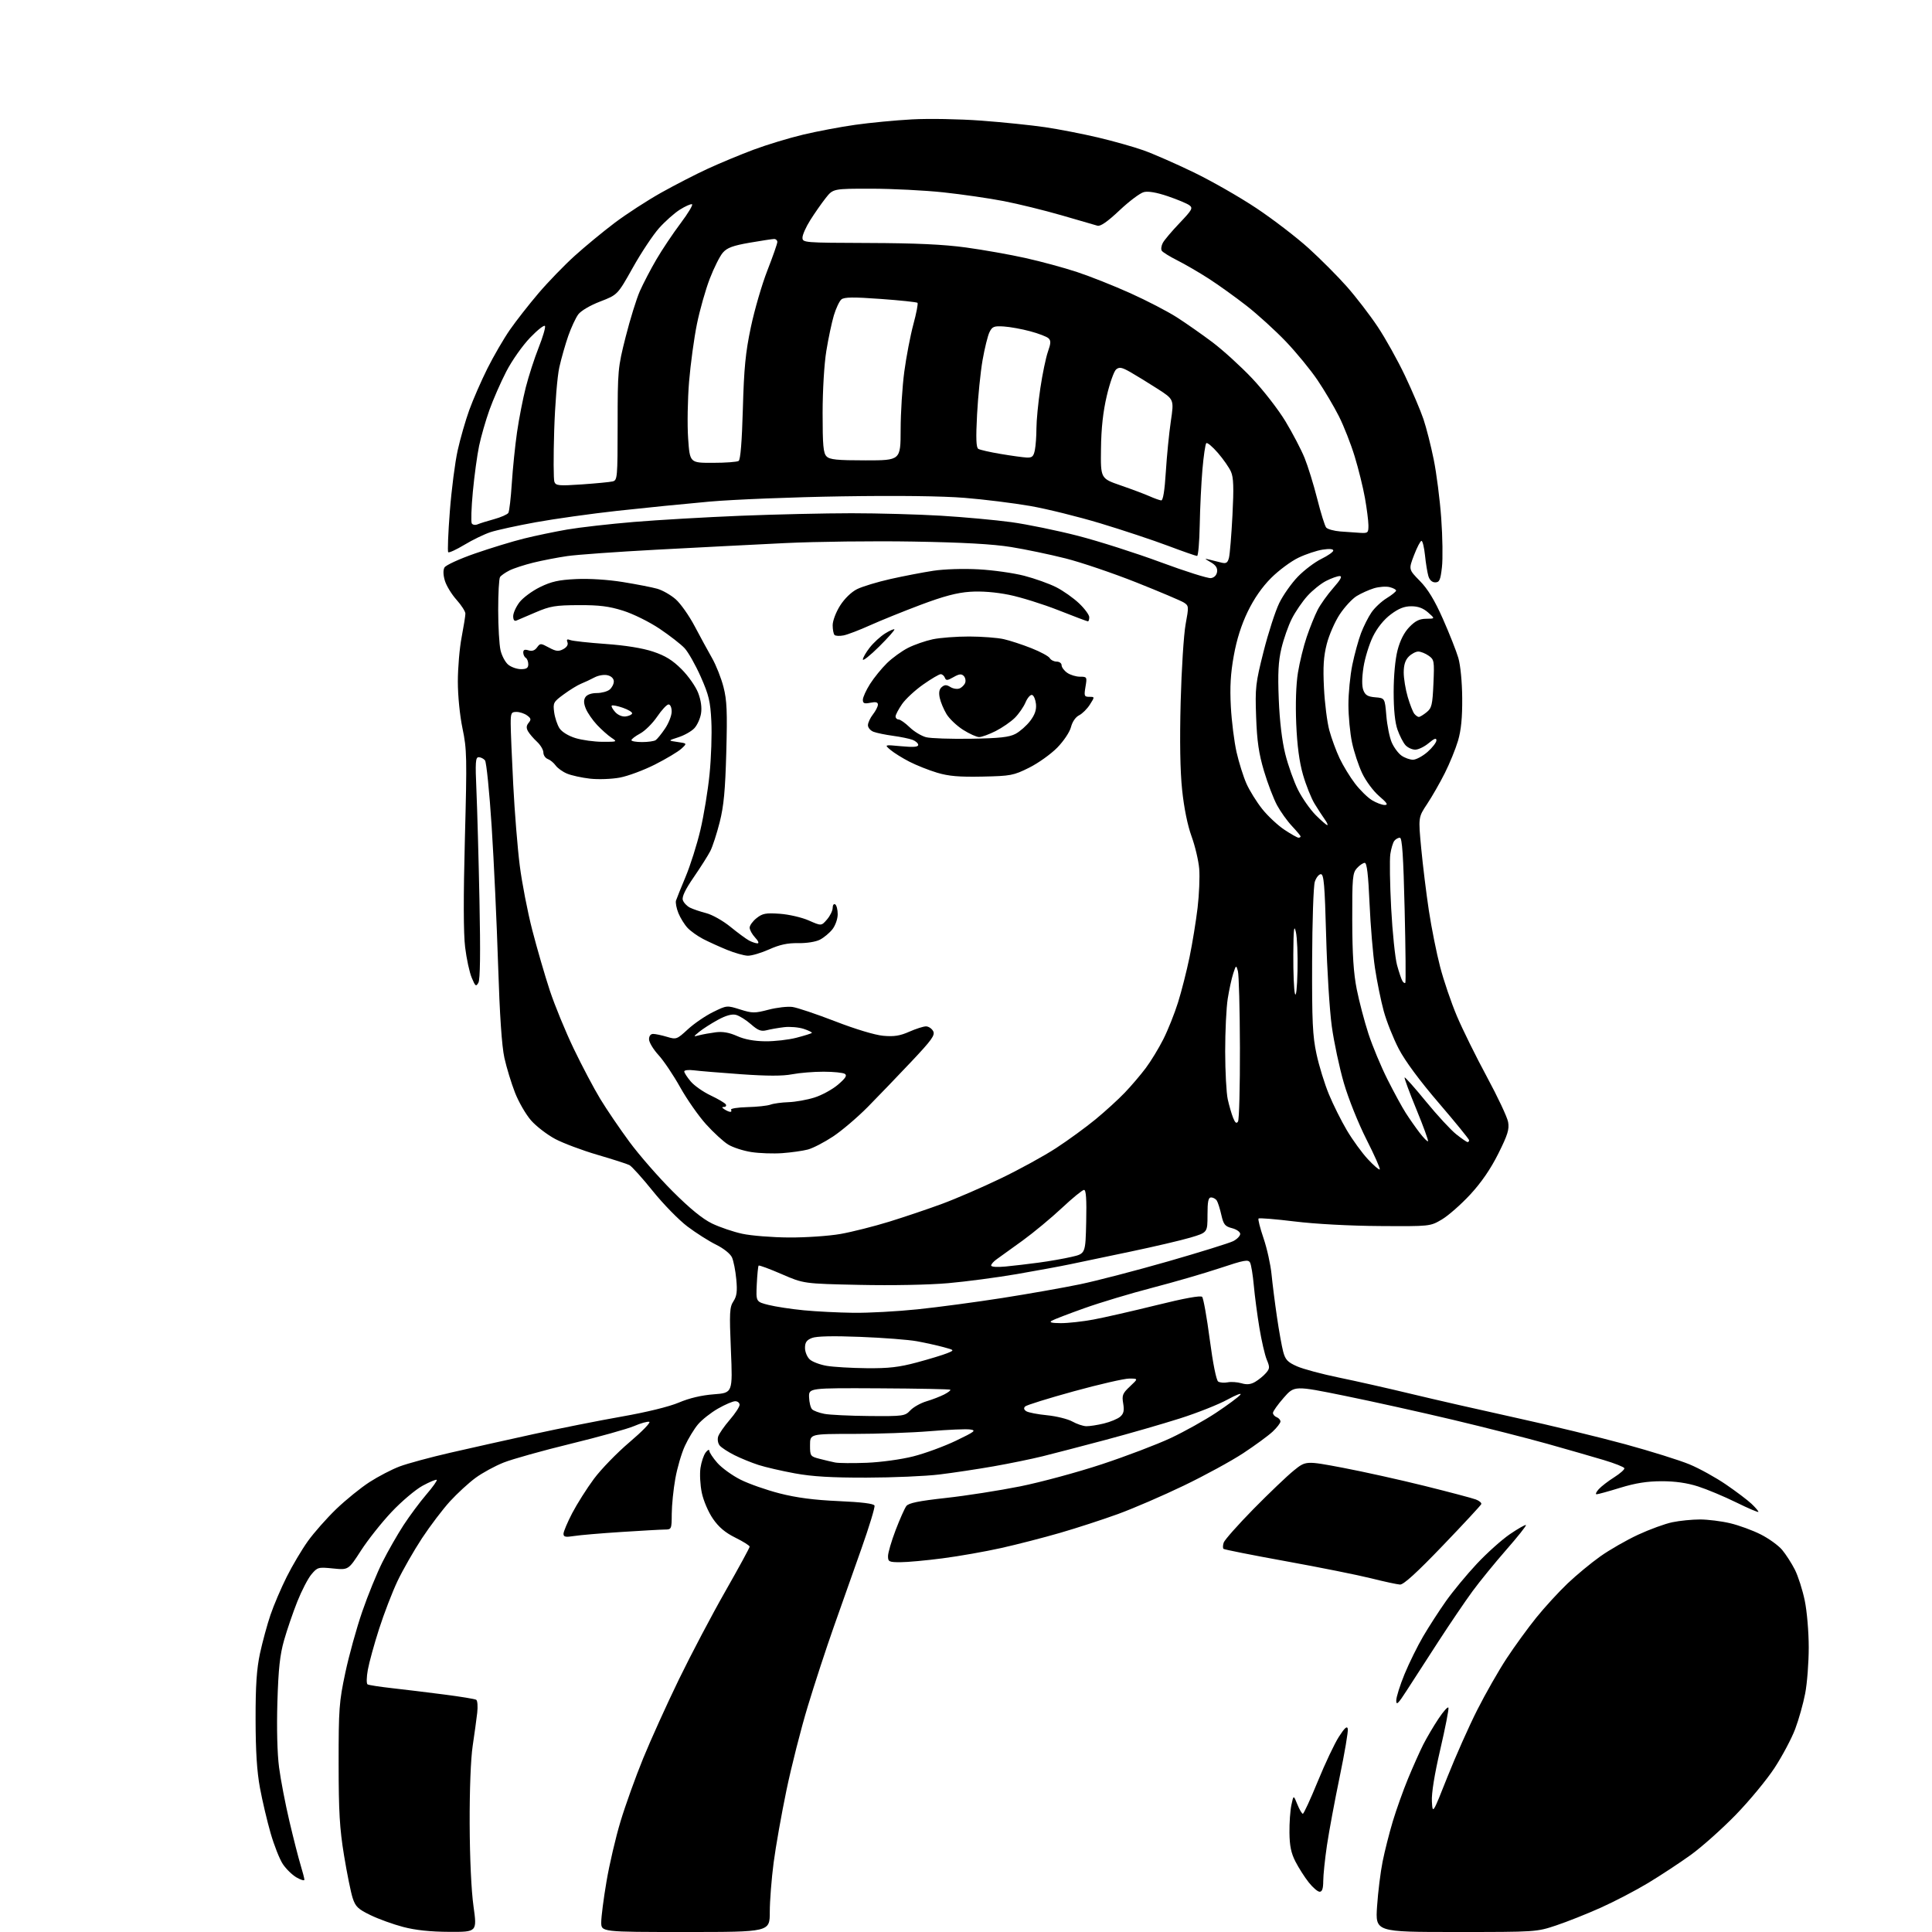 <?xml version="1.0" encoding="UTF-8" standalone="no"?>
<svg 
  version="1.1" 
  xmlns="http://www.w3.org/2000/svg" 
  xmlns:xlink="http://www.w3.org/1999/xlink" 
  xmlns:svg="http://www.w3.org/2000/svg"
  xmlns:rdf="http://www.w3.org/1999/02/22-rdf-syntax-ns#"
  xmlns:cc="http://creativecommons.org/ns#"
  xmlns:dc="http://purl.org/dc/elements/1.1/"
  viewBox="0 0 768 768"
  width="768"
  height="768"
>
<style>svg {background-color: white; }</style>"
<path stroke="none" fill="black" fill-rule="evenodd" d="M178.57,767.94C171.08,767.91 165.17,767.28 160.29,766.00C156.32,764.96 150.47,762.85 147.29,761.30C142.32,758.90 141.31,757.93 140.19,754.50C139.47,752.30 137.92,744.65 136.75,737.50C135.01,726.87 134.62,720.21 134.61,701.00C134.60,679.33 134.80,676.53 137.26,664.98C138.72,658.09 141.75,647.14 144.00,640.63C146.24,634.13 149.85,625.28 152.02,620.97C154.18,616.65 157.96,610.06 160.39,606.31C162.83,602.57 166.91,597.08 169.45,594.12C172.00,591.16 173.87,588.53 173.61,588.27C173.35,588.01 170.81,589.07 167.97,590.61C165.14,592.16 159.58,596.86 155.63,601.06C151.67,605.26 146.20,612.17 143.47,616.41C138.50,624.11 138.50,624.11 132.39,623.49C126.52,622.90 126.19,622.99 123.80,625.83C122.43,627.45 119.91,632.32 118.19,636.64C116.47,640.96 114.10,647.88 112.93,652.00C111.27,657.83 110.67,663.31 110.27,676.55C109.96,686.95 110.21,697.08 110.93,702.55C111.57,707.47 113.43,717.12 115.05,724.00C116.67,730.88 118.67,738.71 119.50,741.41C120.32,744.11 121.00,746.72 121.00,747.22C121.00,747.71 119.59,747.30 117.87,746.31C116.15,745.31 113.70,742.92 112.43,741.00C111.15,739.08 108.97,733.56 107.58,728.74C106.19,723.92 104.28,715.82 103.34,710.74C102.13,704.23 101.62,696.18 101.60,683.50C101.58,669.92 102.02,663.46 103.36,657.20C104.35,652.64 106.22,645.77 107.52,641.94C108.82,638.11 111.72,631.31 113.96,626.84C116.19,622.38 119.99,615.97 122.40,612.61C124.81,609.25 129.88,603.52 133.66,599.87C137.45,596.23 143.40,591.41 146.88,589.16C150.36,586.91 155.75,584.11 158.85,582.94C161.96,581.77 171.03,579.31 179.00,577.48C186.97,575.65 201.86,572.32 212.09,570.08C222.31,567.84 238.06,564.71 247.09,563.12C257.07,561.37 265.99,559.18 269.86,557.54C274.00,555.78 278.86,554.63 283.75,554.26C291.26,553.69 291.26,553.69 290.55,536.80C289.91,521.77 290.02,519.61 291.55,517.29C292.89,515.24 293.14,513.35 292.68,508.50C292.37,505.10 291.59,501.20 290.97,499.83C290.31,498.39 287.65,496.26 284.67,494.79C281.82,493.39 276.70,490.14 273.29,487.57C269.87,484.99 263.66,478.64 259.49,473.45C255.31,468.26 251.13,463.62 250.20,463.14C249.26,462.66 243.55,460.83 237.50,459.06C231.45,457.29 223.88,454.45 220.68,452.75C217.48,451.04 213.17,447.73 211.11,445.39C209.06,443.05 206.17,438.07 204.71,434.32C203.25,430.57 201.35,424.35 200.50,420.50C199.47,415.81 198.64,403.61 198.00,383.50C197.48,367.00 196.33,342.25 195.44,328.50C194.55,314.75 193.36,302.94 192.79,302.25C192.22,301.56 191.09,301.00 190.28,301.00C189.02,301.00 188.89,302.96 189.39,314.25C189.71,321.54 190.26,341.29 190.60,358.14C191.02,378.84 190.88,389.38 190.17,390.64C189.23,392.30 188.95,392.10 187.52,388.67C186.63,386.57 185.45,381.12 184.90,376.56C184.22,371.08 184.19,356.50 184.80,333.39C185.66,301.09 185.59,297.84 183.86,289.60C182.78,284.43 182.00,276.60 182.00,270.94C182.00,265.57 182.67,257.65 183.50,253.34C184.32,249.03 185.00,244.79 185.00,243.93C185.00,243.07 183.42,240.59 181.48,238.43C179.54,236.27 177.46,232.87 176.86,230.88C176.16,228.57 176.10,226.65 176.69,225.58C177.21,224.66 182.66,222.16 188.83,220.02C194.99,217.88 203.73,215.21 208.26,214.09C212.79,212.96 220.55,211.35 225.50,210.49C230.45,209.64 242.38,208.28 252.00,207.48C261.62,206.68 280.75,205.58 294.50,205.02C308.25,204.47 328.05,204.02 338.50,204.02C348.95,204.02 364.93,204.46 374.00,205.00C383.07,205.55 395.67,206.70 402.00,207.56C408.32,208.43 420.24,210.88 428.50,213.00C436.75,215.13 451.54,219.85 461.36,223.49C471.18,227.13 480.18,229.97 481.36,229.81C482.67,229.62 483.62,228.66 483.81,227.31C484.03,225.78 483.28,224.64 481.31,223.51C478.64,221.96 478.62,221.92 481.00,222.52C482.38,222.87 484.49,223.40 485.70,223.69C487.44,224.10 488.04,223.68 488.54,221.69C488.89,220.31 489.51,212.72 489.92,204.84C490.49,193.75 490.36,189.82 489.33,187.50C488.60,185.85 486.25,182.47 484.10,180.00C481.96,177.53 479.90,175.80 479.52,176.17C479.14,176.53 478.45,181.26 477.98,186.67C477.52,192.07 477.03,202.01 476.91,208.75C476.78,215.49 476.31,221.00 475.85,221.00C475.40,221.00 470.18,219.18 464.26,216.95C458.34,214.72 446.30,210.72 437.50,208.06C428.70,205.40 416.10,202.28 409.50,201.13C402.90,199.99 391.21,198.53 383.53,197.91C374.63,197.18 356.85,196.96 334.53,197.31C315.26,197.61 291.62,198.55 282.00,199.40C272.38,200.26 255.95,201.90 245.50,203.05C235.05,204.20 220.43,206.25 213.00,207.60C205.57,208.95 197.47,210.72 195.00,211.53C192.53,212.34 187.86,214.60 184.63,216.55C181.40,218.49 178.50,219.83 178.18,219.51C177.86,219.20 178.15,211.86 178.82,203.22C179.49,194.57 180.89,183.68 181.94,179.00C182.98,174.32 185.05,167.12 186.54,163.00C188.03,158.88 191.27,151.45 193.74,146.50C196.22,141.55 200.25,134.61 202.71,131.07C205.17,127.53 210.28,121.01 214.06,116.57C217.84,112.13 224.31,105.45 228.43,101.72C232.55,97.99 239.71,92.09 244.33,88.60C248.95,85.11 257.25,79.73 262.76,76.63C268.28,73.54 276.69,69.21 281.44,67.03C286.20,64.84 294.36,61.45 299.57,59.50C304.78,57.55 313.65,54.86 319.27,53.52C324.90,52.18 334.23,50.42 340.00,49.61C345.77,48.79 355.90,47.82 362.50,47.46C369.18,47.09 381.37,47.31 390.00,47.95C398.52,48.58 410.00,49.76 415.50,50.57C421.00,51.39 430.45,53.23 436.50,54.66C442.55,56.09 450.65,58.37 454.50,59.74C458.35,61.10 467.35,65.04 474.50,68.50C481.65,71.96 492.90,78.39 499.50,82.80C506.10,87.20 515.40,94.34 520.18,98.66C524.95,102.99 531.83,109.89 535.46,114.01C539.09,118.13 544.58,125.27 547.65,129.88C550.73,134.49 555.62,143.27 558.52,149.38C561.42,155.50 564.72,163.26 565.85,166.63C566.99,170.00 568.82,177.20 569.92,182.63C571.03,188.07 572.38,198.58 572.91,206.01C573.45,213.43 573.58,222.20 573.19,225.50C572.61,230.57 572.20,231.50 570.52,231.50C569.28,231.50 568.27,230.57 567.80,229.00C567.39,227.62 566.78,223.91 566.46,220.75C566.13,217.59 565.50,215.00 565.07,215.00C564.63,215.00 563.30,217.56 562.10,220.68C559.93,226.36 559.93,226.36 564.42,230.93C567.60,234.17 570.27,238.56 573.57,246.00C576.13,251.78 578.89,258.75 579.70,261.50C580.56,264.45 581.20,271.01 581.25,277.50C581.31,285.27 580.82,290.24 579.59,294.44C578.62,297.71 576.26,303.51 574.33,307.33C572.41,311.16 569.25,316.67 567.31,319.59C563.79,324.89 563.79,324.89 564.95,337.19C565.59,343.96 566.96,355.12 568.00,362.00C569.05,368.88 571.06,378.94 572.48,384.36C573.89,389.79 576.88,398.56 579.12,403.86C581.36,409.16 586.72,420.02 591.03,428.00C595.34,435.98 599.16,444.08 599.50,446.01C600.02,448.92 599.34,451.11 595.58,458.63C592.51,464.76 588.85,470.08 584.39,474.90C580.74,478.83 575.68,483.28 573.13,484.78C568.50,487.50 568.50,487.50 548.50,487.37C536.64,487.30 522.87,486.56 514.65,485.55C507.04,484.62 500.57,484.09 500.29,484.38C500.01,484.66 500.90,488.18 502.27,492.20C503.64,496.21 505.07,502.65 505.45,506.50C505.83,510.35 506.80,518.00 507.61,523.50C508.41,529.00 509.53,535.22 510.09,537.33C510.95,540.53 511.86,541.49 515.57,543.13C518.02,544.22 525.53,546.23 532.26,547.61C538.99,548.99 551.92,551.91 561.00,554.10C570.08,556.29 588.75,560.55 602.50,563.57C616.25,566.58 635.81,571.32 645.97,574.09C656.12,576.86 667.66,580.47 671.61,582.11C675.56,583.75 682.10,587.37 686.14,590.14C690.19,592.91 694.74,596.35 696.25,597.78C697.76,599.21 699.00,600.65 699.00,600.98C699.00,601.31 695.06,599.64 690.25,597.27C685.44,594.90 678.58,592.03 675.00,590.88C670.63,589.48 665.88,588.80 660.50,588.81C654.75,588.82 650.13,589.55 644.07,591.41C639.44,592.84 635.21,594.00 634.67,594.00C634.13,594.00 634.51,593.09 635.51,591.99C636.52,590.88 639.28,588.74 641.67,587.24C644.05,585.73 645.87,584.11 645.71,583.63C645.55,583.15 641.84,581.68 637.46,580.37C633.08,579.06 623.04,576.17 615.14,573.95C607.24,571.73 590.36,567.44 577.64,564.41C564.91,561.39 545.51,557.08 534.52,554.85C514.54,550.79 514.54,550.79 510.29,555.64C507.95,558.31 506.03,561.01 506.02,561.64C506.01,562.27 506.68,563.05 507.50,563.36C508.32,563.68 509.00,564.45 509.00,565.07C509.00,565.69 507.59,567.51 505.87,569.12C504.15,570.73 498.90,574.57 494.20,577.67C489.50,580.76 478.88,586.56 470.58,590.55C462.29,594.55 450.53,599.62 444.45,601.84C438.37,604.05 428.02,607.42 421.45,609.32C414.88,611.23 404.32,613.95 398.00,615.36C391.68,616.77 381.19,618.62 374.70,619.46C368.21,620.31 360.67,621.00 357.95,621.00C353.38,621.00 353.00,620.81 353.00,618.59C353.00,617.26 354.36,612.60 356.03,608.23C357.70,603.87 359.61,599.57 360.28,598.68C361.19,597.47 365.16,596.66 376.00,595.46C383.98,594.59 397.25,592.51 405.50,590.86C413.75,589.20 428.38,585.24 438.00,582.06C447.62,578.88 459.94,574.19 465.37,571.65C470.80,569.10 478.94,564.56 483.47,561.55C487.99,558.54 492.30,555.35 493.04,554.45C493.78,553.56 491.49,554.41 487.95,556.35C484.40,558.30 475.88,561.68 469.00,563.86C462.12,566.05 448.85,569.88 439.50,572.37C430.15,574.86 418.90,577.79 414.50,578.88C410.10,579.97 401.32,581.77 395.00,582.88C388.68,583.99 379.00,585.45 373.50,586.12C368.00,586.80 354.95,587.36 344.50,587.38C330.63,587.41 322.93,586.96 316.00,585.69C310.77,584.73 304.25,583.23 301.50,582.34C298.75,581.45 294.45,579.70 291.94,578.44C289.43,577.18 286.80,575.47 286.10,574.63C285.39,573.77 285.12,572.19 285.49,571.02C285.86,569.88 287.92,566.91 290.08,564.41C292.23,561.92 294.00,559.23 294.00,558.44C294.00,557.65 293.21,557.00 292.25,557.01C291.29,557.01 288.20,558.34 285.39,559.95C282.58,561.56 279.02,564.37 277.48,566.19C275.94,568.01 273.59,571.88 272.25,574.79C270.91,577.69 269.20,583.54 268.45,587.79C267.69,592.03 267.05,598.31 267.03,601.75C267.00,607.89 266.95,608.00 264.25,608.02C262.74,608.03 254.92,608.47 246.88,608.99C238.83,609.51 230.39,610.23 228.13,610.60C224.78,611.13 224.00,610.96 224.00,609.70C224.00,608.85 225.56,605.15 227.47,601.48C229.39,597.81 233.26,591.69 236.09,587.87C238.92,584.06 245.30,577.48 250.27,573.27C255.24,569.05 258.77,565.42 258.10,565.20C257.44,564.98 254.72,565.73 252.07,566.88C249.41,568.02 238.07,571.19 226.87,573.92C215.67,576.65 203.67,580.01 200.22,581.38C196.76,582.75 191.73,585.49 189.04,587.47C186.34,589.45 181.78,593.64 178.90,596.78C176.02,599.93 171.00,606.55 167.74,611.49C164.49,616.44 160.12,624.09 158.02,628.49C155.93,632.90 152.64,641.45 150.70,647.50C148.75,653.55 146.74,660.87 146.22,663.77C145.69,666.67 145.64,669.28 146.10,669.56C146.57,669.85 150.89,670.52 155.72,671.06C160.55,671.60 169.87,672.73 176.44,673.58C183.01,674.42 188.79,675.37 189.30,675.69C189.81,676.00 189.99,678.34 189.70,680.88C189.41,683.42 188.60,689.33 187.90,694.00C187.13,699.12 186.65,711.44 186.70,725.00C186.75,738.66 187.35,751.53 188.22,757.75C189.65,768.00 189.65,768.00 178.57,767.94zM272.50,768.00C239.00,768.00 239.00,768.00 239.00,764.13C239.00,761.99 239.94,754.68 241.10,747.88C242.25,741.07 244.76,730.33 246.68,724.00C248.59,717.67 252.63,706.42 255.66,699.00C258.69,691.58 265.11,677.40 269.92,667.50C274.74,657.60 283.02,641.87 288.34,632.55C293.65,623.23 298.00,615.25 298.00,614.82C298.00,614.40 295.45,612.79 292.33,611.25C288.29,609.25 285.73,607.10 283.40,603.72C281.56,601.05 279.63,596.53 278.97,593.37C278.33,590.29 278.10,585.85 278.45,583.52C278.80,581.18 279.72,578.42 280.51,577.39C281.29,576.35 281.95,576.05 281.97,576.72C281.99,577.38 283.42,579.55 285.16,581.53C286.90,583.51 291.03,586.50 294.34,588.17C297.64,589.84 304.65,592.30 309.92,593.65C316.66,595.37 323.60,596.28 333.34,596.71C342.48,597.11 347.34,597.71 347.63,598.49C347.88,599.13 345.54,606.82 342.44,615.58C339.33,624.33 334.36,638.42 331.38,646.87C328.40,655.32 323.76,669.49 321.08,678.37C318.39,687.24 314.59,702.21 312.63,711.63C310.67,721.05 308.37,734.01 307.53,740.43C306.69,746.85 306.00,755.68 306.00,760.05C306.00,768.00 306.00,768.00 272.50,768.00zM578.74,768.00C546.71,768.00 546.71,768.00 547.41,757.75C547.79,752.11 548.78,744.12 549.61,740.00C550.43,735.88 552.26,728.67 553.66,724.00C555.07,719.33 557.80,711.67 559.73,707.00C561.66,702.33 564.36,696.29 565.72,693.58C567.09,690.87 569.83,686.21 571.82,683.22C573.80,680.23 575.59,678.26 575.78,678.85C575.98,679.43 574.51,686.92 572.52,695.49C570.21,705.44 569.01,712.90 569.20,716.12C569.50,721.17 569.50,721.17 575.38,706.34C578.62,698.18 583.95,686.19 587.24,679.70C590.52,673.21 595.79,663.98 598.94,659.20C602.09,654.41 607.39,647.12 610.72,643.00C614.05,638.88 619.64,632.78 623.14,629.45C626.64,626.12 632.50,621.27 636.16,618.68C639.82,616.08 646.57,612.21 651.16,610.08C655.75,607.95 661.88,605.71 664.80,605.11C667.71,604.50 672.66,604.01 675.80,604.01C678.93,604.02 684.32,604.69 687.76,605.51C691.20,606.32 696.66,608.31 699.88,609.94C703.10,611.56 706.94,614.33 708.42,616.09C709.90,617.85 712.17,621.39 713.48,623.95C714.78,626.52 716.55,632.06 717.42,636.27C718.30,640.52 719.00,648.78 719.00,654.87C719.00,660.89 718.37,669.13 717.59,673.16C716.82,677.20 715.03,683.57 713.61,687.32C712.20,691.06 708.53,697.98 705.46,702.69C702.40,707.39 695.42,715.84 689.95,721.46C684.48,727.07 676.44,734.24 672.08,737.38C667.72,740.52 660.10,745.53 655.16,748.51C650.22,751.49 641.75,755.91 636.34,758.33C630.93,760.76 622.96,763.93 618.64,765.37C610.80,767.99 610.66,768.00 578.74,768.00zM524.58,752.00C523.81,752.00 521.84,750.31 520.22,748.25C518.59,746.19 516.23,742.48 514.96,740.00C513.23,736.64 512.63,733.73 512.58,728.50C512.53,724.65 512.88,719.70 513.35,717.50C514.20,713.50 514.20,713.50 515.71,717.25C516.54,719.31 517.52,721.00 517.90,721.00C518.27,721.00 520.94,715.20 523.84,708.12C526.73,701.04 530.51,693.05 532.24,690.37C534.54,686.81 535.49,685.97 535.77,687.25C535.98,688.21 534.53,696.76 532.56,706.25C530.59,715.74 528.31,728.00 527.49,733.50C526.68,739.00 526.01,745.41 526.01,747.75C526.00,750.75 525.58,752.00 524.58,752.00zM559.19,672.00C555.82,677.26 555.02,678.02 555.03,676.00C555.03,674.62 556.52,669.89 558.34,665.47C560.16,661.06 563.49,654.31 565.74,650.47C567.99,646.64 572.05,640.35 574.77,636.50C577.49,632.65 583.00,625.98 587.03,621.67C591.06,617.36 597.01,612.03 600.25,609.83C603.50,607.62 606.34,606.01 606.58,606.24C606.81,606.48 603.29,610.91 598.75,616.09C594.21,621.28 588.19,628.67 585.37,632.51C582.55,636.35 576.44,645.35 571.80,652.50C567.16,659.65 561.49,668.42 559.19,672.00zM556.53,629.89C555.42,629.83 550.23,628.71 545.00,627.40C539.77,626.09 524.56,623.04 511.19,620.62C497.83,618.20 486.65,615.98 486.35,615.69C486.06,615.39 486.09,614.28 486.43,613.22C486.77,612.16 492.10,606.15 498.27,599.86C504.45,593.58 511.66,586.69 514.30,584.56C519.10,580.68 519.10,580.68 533.80,583.46C541.89,585.00 556.52,588.24 566.33,590.68C576.14,593.12 585.29,595.54 586.66,596.06C588.04,596.58 589.01,597.41 588.83,597.91C588.65,598.40 581.77,605.82 573.53,614.40C563.29,625.08 557.93,629.97 556.53,629.89zM344.50,581.48C350.11,581.26 358.23,580.15 363.00,578.94C367.68,577.76 375.32,574.95 380.00,572.71C387.63,569.04 388.20,568.58 385.56,568.23C383.95,568.01 376.80,568.32 369.67,568.92C362.54,569.51 348.90,570.00 339.36,570.00C322.00,570.00 322.00,570.00 322.00,574.46C322.00,578.78 322.12,578.95 325.75,579.89C327.81,580.43 330.62,581.09 332.00,581.37C333.38,581.64 339.00,581.69 344.50,581.48zM431.81,566.94C433.08,566.97 436.23,566.49 438.81,565.86C441.39,565.23 444.31,564.02 445.30,563.16C446.69,561.95 446.96,560.75 446.49,557.91C445.93,554.65 446.24,553.88 449.18,551.12C452.50,548.01 452.50,548.01 448.90,548.00C446.92,548.00 437.02,550.27 426.90,553.05C416.78,555.83 408.05,558.55 407.51,559.09C406.85,559.75 407.02,560.40 408.01,561.01C408.83,561.51 412.54,562.23 416.26,562.59C419.97,562.96 424.47,564.08 426.26,565.07C428.04,566.07 430.54,566.91 431.81,566.94zM345.58,562.89C359.13,563.00 359.73,562.91 361.86,560.65C363.08,559.35 365.97,557.73 368.29,557.04C370.60,556.35 373.78,555.12 375.34,554.32C376.91,553.51 378.00,552.67 377.77,552.44C377.54,552.21 364.79,551.96 349.43,551.88C321.50,551.74 321.50,551.74 321.62,555.44C321.69,557.48 322.23,559.63 322.82,560.22C323.41,560.81 325.61,561.63 327.70,562.03C329.79,562.44 337.83,562.82 345.58,562.89zM499.00,549.28C500.38,548.46 502.28,546.91 503.23,545.81C504.77,544.05 504.81,543.47 503.56,540.50C502.80,538.67 501.48,532.97 500.63,527.83C499.78,522.70 498.78,515.12 498.41,511.00C498.04,506.88 497.38,502.80 496.93,501.93C496.23,500.57 494.69,500.85 484.81,504.14C478.59,506.21 466.52,509.71 458.00,511.92C449.48,514.14 437.37,517.77 431.10,520.01C424.83,522.24 418.98,524.49 418.10,525.00C416.96,525.67 417.97,525.95 421.66,525.97C424.50,525.99 430.35,525.34 434.66,524.54C438.97,523.74 450.25,521.16 459.73,518.82C470.81,516.07 477.28,514.90 477.87,515.53C478.38,516.06 479.74,523.67 480.89,532.44C482.15,541.98 483.50,548.70 484.25,549.19C484.94,549.63 486.62,549.77 488.00,549.50C489.38,549.22 491.85,549.39 493.50,549.87C495.66,550.51 497.20,550.34 499.00,549.28zM344.50,543.88C353.25,543.97 357.34,543.50 364.50,541.58C369.45,540.25 374.85,538.61 376.50,537.93C379.50,536.71 379.50,536.71 375.00,535.49C372.52,534.82 367.80,533.77 364.50,533.17C361.20,532.56 351.07,531.78 342.00,531.43C331.03,531.00 324.58,531.15 322.75,531.87C320.64,532.70 320.00,533.62 320.00,535.82C320.00,537.40 320.86,539.47 321.91,540.41C322.95,541.36 325.99,542.50 328.66,542.95C331.32,543.40 338.45,543.82 344.50,543.88zM339.28,521.86C345.21,521.94 356.68,521.31 364.78,520.47C372.88,519.63 388.05,517.60 398.50,515.96C408.95,514.32 422.82,511.87 429.33,510.52C435.84,509.17 451.59,505.07 464.33,501.42C477.07,497.76 488.74,494.13 490.25,493.36C491.76,492.58 493.00,491.30 493.00,490.50C493.00,489.71 491.54,488.68 489.75,488.22C486.94,487.49 486.37,486.78 485.50,482.94C484.95,480.50 484.14,477.94 483.69,477.25C483.25,476.56 482.23,476.00 481.44,476.00C480.32,476.00 480.00,477.57 480.00,482.97C480.00,489.94 480.00,489.94 473.25,491.95C469.54,493.05 458.85,495.55 449.50,497.51C440.15,499.47 429.35,501.73 425.50,502.54C421.65,503.35 412.08,505.11 404.22,506.47C396.37,507.82 384.08,509.45 376.91,510.08C369.35,510.75 354.54,511.04 341.68,510.76C319.50,510.29 319.50,510.29 310.74,506.49C305.92,504.40 301.79,502.87 301.57,503.10C301.35,503.32 301.02,506.65 300.83,510.49C300.50,517.47 300.50,517.47 305.50,518.73C308.25,519.42 314.55,520.38 319.50,520.86C324.45,521.34 333.35,521.79 339.28,521.86zM399.75,503.46C402.91,503.16 408.88,502.46 413.00,501.90C417.12,501.35 422.98,500.32 426.00,499.62C431.50,498.35 431.50,498.35 431.78,485.68C431.98,476.72 431.73,473.00 430.92,473.00C430.30,473.00 426.35,476.22 422.14,480.17C417.94,484.11 410.90,489.95 406.50,493.15C402.10,496.35 397.49,499.67 396.25,500.53C395.01,501.39 394.00,502.53 394.00,503.06C394.00,503.62 396.35,503.79 399.75,503.46zM313.62,491.92C320.28,491.96 329.51,491.33 334.12,490.52C338.73,489.70 347.45,487.50 353.50,485.63C359.55,483.76 369.00,480.57 374.50,478.54C380.00,476.51 390.49,471.97 397.80,468.45C405.12,464.94 415.02,459.51 419.80,456.39C424.59,453.27 431.65,448.12 435.50,444.95C439.35,441.78 444.58,437.01 447.13,434.34C449.68,431.68 453.43,427.28 455.46,424.57C457.49,421.86 460.64,416.69 462.46,413.07C464.28,409.46 466.90,402.90 468.28,398.50C469.66,394.10 471.72,386.00 472.86,380.49C474.00,374.98 475.43,366.15 476.06,360.87C476.68,355.59 476.97,348.62 476.71,345.38C476.44,342.15 475.08,336.35 473.67,332.49C472.08,328.12 470.66,321.17 469.92,314.03C469.12,306.46 468.93,294.62 469.33,279.04C469.67,266.09 470.56,252.20 471.30,248.16C472.61,241.07 472.58,240.78 470.58,239.51C469.43,238.79 460.93,235.19 451.68,231.51C442.42,227.84 429.78,223.54 423.58,221.98C417.38,220.41 407.62,218.37 401.90,217.45C394.67,216.28 382.80,215.62 363.00,215.28C347.32,215.01 324.38,215.29 312.00,215.89C299.62,216.49 276.68,217.67 261.00,218.51C245.32,219.35 229.35,220.49 225.50,221.05C221.65,221.61 215.57,222.78 212.00,223.66C208.43,224.54 204.15,225.93 202.50,226.77C200.85,227.60 199.17,228.78 198.77,229.39C198.36,230.00 198.03,235.90 198.04,242.50C198.04,249.10 198.46,256.30 198.97,258.50C199.48,260.70 200.87,263.29 202.06,264.25C203.25,265.21 205.52,266.00 207.11,266.00C209.30,266.00 210.00,265.53 210.00,264.06C210.00,262.99 209.55,261.84 209.00,261.50C208.45,261.16 208.00,260.20 208.00,259.37C208.00,258.30 208.60,258.06 210.07,258.52C211.48,258.97 212.57,258.60 213.47,257.38C214.74,255.64 214.91,255.64 218.21,257.42C221.04,258.94 222.04,259.05 223.90,258.05C225.32,257.29 225.94,256.28 225.57,255.31C225.13,254.17 225.43,253.95 226.71,254.44C227.66,254.81 233.98,255.50 240.74,255.98C248.61,256.54 255.39,257.63 259.57,259.02C264.49,260.66 267.30,262.40 270.95,266.04C273.62,268.71 276.57,272.93 277.53,275.43C278.65,278.36 279.05,281.28 278.67,283.63C278.35,285.64 277.15,288.28 276.00,289.50C274.86,290.71 272.03,292.31 269.71,293.06C265.50,294.41 265.50,294.41 269.34,294.95C273.18,295.50 273.18,295.50 270.84,297.64C269.55,298.82 264.84,301.64 260.36,303.91C255.88,306.17 249.58,308.52 246.36,309.11C243.14,309.71 237.82,309.90 234.54,309.53C231.27,309.16 227.16,308.26 225.42,307.53C223.68,306.81 221.64,305.35 220.88,304.29C220.12,303.23 218.71,302.07 217.75,301.72C216.79,301.36 216.00,300.20 216.00,299.14C216.00,298.08 214.86,296.15 213.46,294.85C212.06,293.56 210.46,291.68 209.89,290.69C209.15,289.38 209.22,288.44 210.14,287.33C211.21,286.04 211.10,285.55 209.52,284.39C208.47,283.63 206.58,283.00 205.31,283.00C203.22,283.00 203.00,283.45 203.01,287.75C203.01,290.36 203.47,301.27 204.02,312.00C204.57,322.73 205.73,337.12 206.60,344.00C207.47,350.88 209.71,362.46 211.59,369.74C213.47,377.02 216.61,387.82 218.56,393.74C220.52,399.66 224.80,410.08 228.08,416.90C231.35,423.71 236.09,432.69 238.62,436.85C241.14,441.01 246.38,448.71 250.25,453.96C254.12,459.20 261.84,468.04 267.40,473.59C274.26,480.45 279.28,484.54 283.06,486.37C286.12,487.84 291.52,489.68 295.06,490.44C298.60,491.21 306.95,491.88 313.62,491.92zM548.47,464.86C548.75,464.58 546.37,459.22 543.18,452.93C539.93,446.51 535.99,436.68 534.20,430.50C532.44,424.45 530.28,414.32 529.41,408.00C528.53,401.68 527.52,385.48 527.16,372.00C526.61,351.75 526.25,347.50 525.07,347.50C524.29,347.50 523.20,348.85 522.66,350.50C522.12,352.15 521.64,366.32 521.59,382.00C521.51,406.08 521.78,411.82 523.33,419.00C524.33,423.68 526.55,430.88 528.26,435.00C529.96,439.12 533.19,445.59 535.43,449.36C537.67,453.14 541.41,458.28 543.74,460.79C546.07,463.30 548.20,465.13 548.47,464.86zM311.00,458.39C307.43,458.65 301.87,458.46 298.66,457.96C295.44,457.46 291.29,456.11 289.43,454.96C287.57,453.81 283.62,450.19 280.67,446.92C277.71,443.65 273.09,437.04 270.40,432.24C267.72,427.43 263.83,421.65 261.76,419.39C259.69,417.13 258.00,414.31 258.00,413.14C258.00,411.83 258.63,411.00 259.63,411.00C260.53,411.00 263.00,411.52 265.11,412.15C268.85,413.27 269.06,413.20 273.45,409.15C275.93,406.87 280.43,403.79 283.45,402.31C288.92,399.62 288.95,399.62 294.22,401.28C299.07,402.81 299.99,402.81 305.50,401.37C308.80,400.51 313.07,400.02 315.00,400.28C316.93,400.55 324.57,403.12 332.00,405.99C339.98,409.09 347.78,411.44 351.08,411.74C355.39,412.13 357.74,411.77 361.45,410.12C364.09,408.96 367.08,408.00 368.09,408.00C369.10,408.00 370.38,408.85 370.94,409.88C371.79,411.47 370.46,413.34 362.22,422.07C356.87,427.74 349.12,435.80 345.00,439.98C340.88,444.15 334.65,449.46 331.16,451.77C327.67,454.08 323.17,456.41 321.16,456.95C319.15,457.48 314.57,458.13 311.00,458.39zM567.66,453.67C567.89,453.44 565.81,447.73 563.03,440.97C560.25,434.22 558.15,428.52 558.35,428.31C558.56,428.11 562.38,432.41 566.85,437.88C571.32,443.34 576.73,449.20 578.88,450.90C581.03,452.61 583.06,454.00 583.39,454.00C583.73,454.00 584.00,453.66 583.99,453.25C583.99,452.84 578.58,446.20 571.98,438.50C564.37,429.64 558.52,421.73 556.03,416.94C553.87,412.79 551.18,406.04 550.06,401.94C548.94,397.85 547.37,390.14 546.57,384.81C545.77,379.48 544.80,367.89 544.41,359.06C543.91,347.65 543.36,343.00 542.51,343.00C541.85,343.00 540.45,343.95 539.40,345.11C537.67,347.02 537.50,348.89 537.54,365.86C537.57,379.43 538.06,386.89 539.33,393.27C540.29,398.09 542.38,406.03 543.97,410.91C545.56,415.79 548.96,423.95 551.52,429.04C554.08,434.14 557.35,440.15 558.80,442.40C560.24,444.66 562.73,448.21 564.33,450.30C565.93,452.38 567.43,453.90 567.66,453.67zM492.13,445.82C492.59,445.09 492.93,431.90 492.89,416.50C492.84,401.10 492.48,387.38 492.08,386.00C491.38,383.55 491.34,383.58 490.22,387.00C489.59,388.93 488.61,393.43 488.04,397.00C487.48,400.57 487.02,410.02 487.03,418.00C487.04,425.98 487.50,434.52 488.05,437.00C488.60,439.48 489.55,442.77 490.17,444.32C491.00,446.38 491.52,446.78 492.13,445.82zM290.31,441.98C290.75,441.99 290.88,441.61 290.59,441.14C290.29,440.67 293.21,440.20 297.06,440.10C300.91,440.01 305.06,439.56 306.28,439.11C307.50,438.66 310.73,438.22 313.46,438.13C316.19,438.04 320.83,437.21 323.77,436.28C326.70,435.36 330.92,433.05 333.13,431.16C336.14,428.58 336.82,427.50 335.83,426.87C335.10,426.41 331.30,426.02 327.39,426.02C323.47,426.01 317.85,426.47 314.89,427.04C311.14,427.77 304.95,427.76 294.50,427.02C286.25,426.43 277.81,425.73 275.75,425.46C273.69,425.20 272.00,425.40 272.00,425.91C272.00,426.43 273.15,428.21 274.55,429.87C275.95,431.54 279.52,434.05 282.49,435.45C285.46,436.86 288.16,438.45 288.50,439.00C288.84,439.55 288.53,440.01 287.81,440.02C286.86,440.03 286.91,440.30 288.00,441.00C288.82,441.53 289.86,441.98 290.31,441.98zM304.20,413.93C307.89,413.97 313.47,413.33 316.60,412.52C319.74,411.70 322.49,410.84 322.72,410.61C322.95,410.39 321.50,409.66 319.51,409.00C317.52,408.35 314.00,408.04 311.69,408.32C309.39,408.59 306.27,409.14 304.76,409.53C302.55,410.09 301.34,409.63 298.49,407.13C296.55,405.42 293.87,403.76 292.54,403.42C290.92,403.01 288.53,403.68 285.31,405.44C282.66,406.89 279.38,409.00 278.00,410.12C275.50,412.17 275.50,412.17 278.00,411.52C279.38,411.16 282.30,410.64 284.50,410.35C287.27,409.99 289.88,410.45 293.00,411.84C295.98,413.18 299.77,413.88 304.20,413.93zM515.78,385.97C515.93,379.63 515.64,372.65 515.13,370.47C514.39,367.32 514.18,369.17 514.11,379.50C514.07,386.65 514.36,393.62 514.76,395.00C515.21,396.51 515.61,392.94 515.78,385.97zM558.63,390.70C558.87,390.46 558.75,377.38 558.37,361.63C557.86,340.16 557.38,333.00 556.46,333.00C555.79,333.00 554.80,333.56 554.26,334.25C553.72,334.94 553.01,337.30 552.68,339.50C552.35,341.70 552.50,351.38 553.01,361.00C553.52,370.62 554.58,380.82 555.35,383.66C556.13,386.50 557.09,389.34 557.49,389.98C557.88,390.61 558.39,390.94 558.63,390.70zM297.22,379.91C295.72,379.86 292.02,378.81 289.00,377.58C285.98,376.34 281.70,374.40 279.50,373.26C277.30,372.12 274.51,370.13 273.30,368.83C272.09,367.54 270.46,364.90 269.68,362.99C268.90,361.07 268.47,358.82 268.72,358.00C268.98,357.18 270.71,352.89 272.56,348.47C274.41,344.06 277.05,335.73 278.41,329.97C279.77,324.21 281.42,314.20 282.06,307.71C282.71,301.23 283.03,291.78 282.77,286.71C282.38,278.80 281.78,276.30 278.55,269.00C276.47,264.32 273.59,259.23 272.14,257.67C270.69,256.11 266.20,252.62 262.18,249.92C258.06,247.17 251.70,244.02 247.68,242.76C242.07,240.99 238.20,240.51 230.00,240.55C220.80,240.59 218.70,240.94 213.00,243.38C209.43,244.91 205.94,246.40 205.25,246.69C204.46,247.02 204.00,246.38 204.00,244.95C204.00,243.71 205.12,241.22 206.49,239.42C207.86,237.63 211.54,234.91 214.66,233.38C219.18,231.17 222.11,230.51 229.01,230.19C234.22,229.94 241.65,230.41 247.59,231.37C253.04,232.25 259.20,233.45 261.28,234.04C263.35,234.63 266.65,236.51 268.60,238.22C270.55,239.93 273.94,244.75 276.14,248.92C278.34,253.09 281.45,258.79 283.05,261.60C284.65,264.40 286.70,269.57 287.60,273.10C288.96,278.37 289.15,282.93 288.71,299.00C288.30,314.11 287.72,320.36 286.10,326.79C284.95,331.35 283.27,336.52 282.37,338.29C281.47,340.05 278.50,344.74 275.78,348.69C272.41,353.59 271.02,356.49 271.43,357.78C271.76,358.83 273.04,360.18 274.27,360.80C275.49,361.41 278.42,362.40 280.76,363.00C283.11,363.60 287.42,366.03 290.35,368.42C293.27,370.80 296.61,373.26 297.77,373.88C298.92,374.49 300.43,375.00 301.11,375.00C301.83,375.00 301.43,374.02 300.17,372.69C298.98,371.41 298.00,369.65 298.00,368.76C298.00,367.87 299.24,366.16 300.75,364.97C303.11,363.09 304.42,362.85 310.02,363.24C313.62,363.50 318.76,364.69 321.52,365.91C326.50,368.11 326.50,368.11 328.75,365.50C329.99,364.06 331.00,361.99 331.00,360.89C331.00,359.78 331.45,359.16 332.00,359.50C332.55,359.84 333.00,361.61 333.00,363.42C333.00,365.26 332.07,367.91 330.91,369.39C329.76,370.85 327.53,372.71 325.95,373.53C324.29,374.39 320.64,374.97 317.29,374.91C313.05,374.84 309.95,375.51 305.72,377.41C302.54,378.83 298.72,379.96 297.22,379.91zM516.17,333.00C516.63,333.00 517.00,332.78 517.00,332.50C517.00,332.23 515.47,330.39 513.61,328.41C511.74,326.43 509.07,322.71 507.67,320.13C506.27,317.56 503.92,311.42 502.45,306.48C500.39,299.53 499.68,294.68 499.33,285.00C498.91,273.29 499.10,271.65 502.29,258.99C504.17,251.56 506.98,242.88 508.53,239.71C510.08,236.54 513.41,231.82 515.93,229.22C518.44,226.63 522.64,223.46 525.25,222.18C527.86,220.90 530.00,219.40 530.00,218.84C530.00,218.21 528.40,218.07 525.75,218.49C523.41,218.85 519.09,220.29 516.15,221.70C513.21,223.10 508.33,226.72 505.31,229.73C501.70,233.34 498.51,237.93 496.00,243.12C493.45,248.39 491.60,254.23 490.45,260.65C489.17,267.72 488.86,273.09 489.28,280.89C489.59,286.72 490.62,294.88 491.55,299.00C492.49,303.12 494.26,308.75 495.48,311.50C496.70,314.25 499.52,318.79 501.74,321.58C503.97,324.38 507.94,328.09 510.56,329.83C513.19,331.58 515.72,333.00 516.17,333.00zM527.62,328.00C527.96,328.00 527.52,326.99 526.63,325.75C525.74,324.51 523.92,321.70 522.57,319.50C521.23,317.30 519.16,312.12 517.97,308.00C516.50,302.89 515.64,296.42 515.27,287.73C514.94,279.80 515.19,272.09 515.95,267.40C516.62,263.25 518.19,256.84 519.45,253.16C520.70,249.47 522.64,244.67 523.76,242.48C524.88,240.29 527.68,236.36 529.98,233.75C532.92,230.42 533.69,229.00 532.55,229.00C531.65,229.00 529.22,229.87 527.14,230.93C525.06,231.99 521.72,234.67 519.72,236.89C517.71,239.11 514.92,243.19 513.52,245.96C512.12,248.72 510.26,254.02 509.38,257.74C508.16,262.93 507.91,267.63 508.33,278.00C508.67,286.58 509.61,294.50 510.92,299.75C512.05,304.28 514.34,310.71 516.01,314.03C517.69,317.34 520.85,321.85 523.03,324.03C525.21,326.21 527.28,328.00 527.62,328.00zM550.43,320.00C551.92,320.00 551.42,319.20 548.24,316.47C545.94,314.50 542.96,310.49 541.49,307.39C540.04,304.33 538.22,298.83 537.45,295.16C536.67,291.50 536.03,284.77 536.02,280.21C536.01,275.65 536.71,268.47 537.58,264.25C538.45,260.03 540.01,254.38 541.03,251.68C542.05,248.99 543.92,245.28 545.18,243.45C546.43,241.61 549.15,239.07 551.21,237.80C553.26,236.54 554.96,235.17 554.97,234.77C554.99,234.37 553.83,233.75 552.41,233.39C550.98,233.03 548.17,233.24 546.16,233.85C544.15,234.47 541.05,235.86 539.28,236.95C537.51,238.04 534.49,241.31 532.57,244.21C530.64,247.12 528.32,252.43 527.41,256.00C526.14,260.97 525.88,265.09 526.30,273.50C526.60,279.55 527.56,287.12 528.43,290.33C529.30,293.53 531.14,298.54 532.52,301.45C533.90,304.36 536.64,308.86 538.62,311.45C540.60,314.04 543.63,317.02 545.36,318.08C547.09,319.13 549.37,319.99 550.43,320.00zM390.50,308.71C381.28,308.90 377.11,308.54 372.50,307.16C369.20,306.17 364.25,304.20 361.49,302.78C358.74,301.37 355.36,299.26 353.99,298.11C351.50,296.00 351.50,296.00 358.25,296.64C363.08,297.09 365.00,296.95 365.00,296.11C365.00,295.47 363.99,294.57 362.75,294.10C361.51,293.63 358.02,292.91 355.00,292.50C351.98,292.09 348.49,291.37 347.25,290.90C346.01,290.43 345.01,289.25 345.02,288.27C345.03,287.30 345.92,285.38 347.00,284.00C348.08,282.62 348.97,280.88 348.98,280.12C348.99,279.13 348.17,278.92 346.00,279.35C343.57,279.84 343.00,279.61 343.00,278.17C343.00,277.19 344.29,274.36 345.86,271.88C347.44,269.39 350.48,265.66 352.61,263.58C354.75,261.50 358.52,258.77 361.00,257.52C363.48,256.27 367.88,254.74 370.80,254.12C373.71,253.51 380.24,253.01 385.30,253.02C390.36,253.04 396.52,253.51 399.00,254.07C401.48,254.63 406.43,256.25 410.00,257.67C413.57,259.08 416.86,260.86 417.30,261.62C417.74,262.38 418.98,263.00 420.05,263.00C421.12,263.00 422.00,263.65 422.00,264.44C422.00,265.24 423.00,266.59 424.22,267.44C425.44,268.30 427.73,269.00 429.31,269.00C432.10,269.00 432.16,269.11 431.50,273.00C430.88,276.65 431.01,277.00 433.01,277.00C435.20,277.00 435.20,277.00 433.24,280.09C432.17,281.78 430.24,283.70 428.96,284.34C427.57,285.03 426.27,286.91 425.74,289.00C425.24,290.98 422.87,294.53 420.28,297.19C417.76,299.76 412.73,303.36 409.10,305.17C402.87,308.27 401.82,308.47 390.50,308.71zM561.69,302.00C562.92,302.00 565.52,300.60 567.47,298.90C569.41,297.19 571.00,295.12 571.00,294.31C571.00,293.23 570.15,293.54 567.92,295.41C566.23,296.83 563.83,298.00 562.58,298.00C561.33,298.00 559.58,297.19 558.68,296.20C557.79,295.21 556.37,292.45 555.53,290.07C554.52,287.23 554.00,282.09 554.00,275.08C554.00,268.68 554.62,262.04 555.55,258.46C556.57,254.54 558.18,251.39 560.25,249.25C562.61,246.81 564.27,245.99 566.95,245.97C570.50,245.94 570.50,245.94 567.69,243.47C565.74,241.75 563.71,241.00 561.02,241.00C558.21,241.00 555.97,241.89 552.83,244.25C550.10,246.30 547.49,249.54 545.78,253.00C544.29,256.03 542.59,261.50 542.02,265.17C541.35,269.48 541.33,272.73 541.95,274.36C542.70,276.34 543.71,276.94 546.70,277.19C550.50,277.50 550.50,277.50 551.09,284.50C551.41,288.35 552.37,293.13 553.23,295.12C554.09,297.11 555.84,299.47 557.12,300.37C558.40,301.27 560.45,302.00 561.69,302.00zM239.50,294.88C245.44,294.89 245.48,294.88 243.00,293.22C241.62,292.29 239.07,290.01 237.32,288.15C235.58,286.29 233.59,283.42 232.90,281.77C232.02,279.64 231.96,278.29 232.70,277.13C233.34,276.14 235.10,275.50 237.21,275.50C239.11,275.50 241.42,274.88 242.33,274.13C243.25,273.37 244.00,271.92 244.00,270.90C244.00,269.76 243.05,268.80 241.56,268.43C240.18,268.08 237.91,268.45 236.31,269.29C234.77,270.11 232.38,271.23 231.00,271.78C229.62,272.33 226.53,274.23 224.13,275.99C220.00,279.01 219.79,279.40 220.29,283.13C220.58,285.30 221.54,288.17 222.41,289.51C223.36,290.95 225.94,292.54 228.75,293.40C231.36,294.20 236.20,294.87 239.50,294.88zM255.25,294.98C257.59,294.98 260.01,294.64 260.62,294.23C261.24,293.83 262.93,291.75 264.37,289.61C265.82,287.47 267.00,284.43 267.00,282.86C267.00,281.23 266.46,280.01 265.75,280.03C265.06,280.04 263.03,282.23 261.23,284.88C259.42,287.54 256.39,290.55 254.48,291.58C252.56,292.61 251.00,293.80 251.00,294.23C251.00,294.65 252.91,294.99 255.25,294.98zM386.00,293.66C397.41,293.47 401.18,293.05 403.70,291.71C405.46,290.77 408.08,288.46 409.52,286.57C411.37,284.13 412.04,282.19 411.82,279.89C411.64,278.11 410.96,276.48 410.29,276.26C409.63,276.04 408.45,277.36 407.68,279.18C406.91,281.01 404.98,283.79 403.40,285.36C401.81,286.93 398.39,289.29 395.79,290.61C393.19,291.92 390.24,293.00 389.23,293.00C388.22,293.00 385.35,291.70 382.85,290.12C380.36,288.54 377.39,285.73 376.26,283.87C375.14,282.02 373.92,279.11 373.56,277.41C373.11,275.27 373.36,273.94 374.38,273.10C375.53,272.15 376.26,272.15 377.79,273.10C378.86,273.77 380.48,274.03 381.39,273.68C382.30,273.33 383.32,272.33 383.66,271.46C383.99,270.58 383.74,269.34 383.09,268.69C382.19,267.79 381.24,267.90 379.03,269.17C376.60,270.56 376.06,270.60 375.60,269.41C375.31,268.64 374.56,268.00 373.94,268.00C373.32,268.00 370.19,269.84 366.98,272.10C363.77,274.35 359.98,277.86 358.57,279.90C357.16,281.94 356.00,284.15 356.00,284.80C356.00,285.46 356.54,286.00 357.20,286.00C357.86,286.00 359.85,287.40 361.61,289.11C363.37,290.82 366.32,292.59 368.16,293.06C370.00,293.52 378.02,293.79 386.00,293.66zM248.73,284.80C250.01,284.63 251.16,284.10 251.28,283.60C251.40,283.11 249.74,282.09 247.59,281.35C245.44,280.60 243.45,280.22 243.18,280.49C242.90,280.76 243.52,281.91 244.54,283.04C245.64,284.26 247.35,284.97 248.73,284.80zM564.01,285.00C564.43,285.00 565.82,284.16 567.09,283.13C569.14,281.47 569.44,280.21 569.81,271.77C570.21,262.72 570.12,262.19 567.89,260.64C566.61,259.74 564.76,259.00 563.78,259.00C562.80,259.00 561.10,259.90 560.00,261.00C558.62,262.38 558.00,264.33 558.00,267.32C558.00,269.69 558.72,274.08 559.60,277.07C560.48,280.06 561.66,283.06 562.22,283.75C562.79,284.44 563.59,285.00 564.01,285.00zM349.47,257.03C345.91,260.56 343.00,262.87 343.00,262.17C343.00,261.47 344.24,259.32 345.75,257.40C347.26,255.48 349.99,252.98 351.80,251.84C353.62,250.70 355.29,249.96 355.53,250.19C355.76,250.42 353.03,253.50 349.47,257.03zM335.37,252.58C333.78,252.89 332.15,252.82 331.74,252.41C331.33,252.00 331.00,250.25 331.00,248.53C331.00,246.77 332.30,243.34 333.95,240.74C335.71,237.96 338.42,235.33 340.70,234.19C342.79,233.15 348.77,231.34 354.00,230.16C359.23,228.99 366.88,227.52 371.00,226.89C375.30,226.23 382.97,225.99 389.00,226.32C394.77,226.63 402.94,227.79 407.15,228.88C411.36,229.97 417.08,232.02 419.85,233.42C422.63,234.83 426.72,237.72 428.95,239.84C431.18,241.96 433.00,244.44 433.00,245.35C433.00,246.26 432.76,247.00 432.47,247.00C432.17,247.00 426.88,245.01 420.72,242.57C414.55,240.14 405.72,237.38 401.10,236.45C395.71,235.37 390.14,234.93 385.60,235.24C380.42,235.59 375.11,237.00 366.00,240.42C359.12,243.01 350.07,246.67 345.87,248.56C341.68,250.45 336.95,252.26 335.37,252.58zM540.75,211.82C543.79,211.99 544.00,211.79 543.97,208.75C543.95,206.96 543.32,202.09 542.58,197.92C541.84,193.76 540.01,186.34 538.51,181.45C537.02,176.55 534.21,169.39 532.26,165.52C530.32,161.66 526.48,155.17 523.73,151.10C520.99,147.04 515.33,140.14 511.16,135.77C506.99,131.41 499.96,125.01 495.54,121.56C491.12,118.11 484.35,113.25 480.50,110.77C476.65,108.29 471.02,105.02 468.00,103.50C464.98,101.98 462.19,100.26 461.82,99.67C461.45,99.09 461.63,97.68 462.24,96.55C462.84,95.42 465.84,91.87 468.91,88.66C473.91,83.41 474.30,82.70 472.78,81.58C471.85,80.90 468.01,79.29 464.24,78.01C459.79,76.50 456.46,75.92 454.70,76.36C453.21,76.73 448.85,80.01 445.00,83.64C440.24,88.13 437.45,90.07 436.25,89.72C435.29,89.44 428.88,87.58 422.00,85.59C415.12,83.60 404.77,81.06 399.00,79.94C393.23,78.82 382.43,77.26 375.00,76.46C367.57,75.67 354.68,75.02 346.33,75.01C331.17,75.00 331.17,75.00 328.21,78.75C326.58,80.81 323.85,84.73 322.13,87.45C320.41,90.17 319.00,93.32 319.00,94.45C319.00,96.46 319.47,96.50 345.25,96.59C364.07,96.65 375.04,97.16 384.00,98.38C390.88,99.32 401.53,101.21 407.68,102.58C413.83,103.95 423.06,106.45 428.18,108.15C433.31,109.84 442.83,113.62 449.35,116.56C455.86,119.49 464.19,123.81 467.85,126.16C471.51,128.51 477.88,132.97 482.01,136.08C486.14,139.19 493.20,145.61 497.69,150.35C502.18,155.09 508.17,162.81 511.00,167.50C513.83,172.19 517.25,178.73 518.59,182.03C519.93,185.33 522.19,192.63 523.61,198.26C525.03,203.89 526.63,209.04 527.17,209.70C527.72,210.36 530.26,211.06 532.83,211.27C535.40,211.47 538.96,211.72 540.75,211.82zM189.85,208.43C190.76,208.04 193.72,207.11 196.44,206.37C199.15,205.62 201.69,204.50 202.08,203.88C202.46,203.25 203.08,197.96 203.45,192.12C203.83,186.28 204.76,177.13 205.53,171.80C206.30,166.46 207.87,158.44 209.01,153.97C210.15,149.50 212.43,142.45 214.08,138.29C215.73,134.14 216.89,130.24 216.65,129.62C216.42,129.00 213.77,131.06 210.76,134.19C207.70,137.37 203.50,143.33 201.25,147.69C199.03,151.99 196.02,158.87 194.55,162.98C193.08,167.10 191.23,173.51 190.45,177.23C189.67,180.95 188.55,189.17 187.96,195.50C187.37,201.83 187.18,207.49 187.54,208.07C187.91,208.66 188.94,208.82 189.85,208.43zM461.61,198.92C462.33,198.97 462.98,194.97 463.43,187.60C463.82,181.33 464.71,172.27 465.42,167.48C466.71,158.77 466.71,158.77 460.10,154.53C456.47,152.20 451.64,149.23 449.36,147.93C445.93,145.98 444.95,145.80 443.67,146.86C442.83,147.56 441.16,152.27 439.97,157.32C438.48,163.65 437.76,170.18 437.66,178.35C437.50,190.20 437.50,190.20 445.50,192.96C449.90,194.48 455.07,196.42 457.00,197.28C458.93,198.14 461.00,198.87 461.61,198.92zM231.27,192.56C236.90,192.17 242.40,191.64 243.50,191.38C245.43,190.93 245.50,190.08 245.52,168.70C245.53,147.09 245.61,146.17 248.71,133.91C250.46,126.98 253.00,118.80 254.35,115.73C255.71,112.67 258.67,106.98 260.94,103.11C263.20,99.24 267.52,92.79 270.53,88.78C273.54,84.78 275.59,81.36 275.08,81.19C274.57,81.02 272.39,81.99 270.24,83.35C268.08,84.71 264.37,88.01 261.98,90.69C259.59,93.37 254.90,100.42 251.57,106.37C245.50,117.19 245.50,117.19 238.60,119.85C234.58,121.39 230.93,123.54 229.85,125.00C228.84,126.38 227.06,130.20 225.90,133.50C224.75,136.80 223.14,142.43 222.34,146.00C221.52,149.64 220.63,160.72 220.30,171.17C219.98,181.44 220.02,190.61 220.38,191.55C220.96,193.07 222.15,193.18 231.27,192.56zM283.36,183.98C288.39,183.98 293.00,183.64 293.62,183.23C294.35,182.76 294.93,175.54 295.30,162.50C295.75,146.30 296.35,140.14 298.48,130.05C299.92,123.21 302.87,113.06 305.05,107.50C307.22,101.94 309.00,96.85 309.00,96.19C309.00,95.54 308.44,95.00 307.75,95.00C307.06,95.00 302.68,95.67 298.00,96.48C291.32,97.64 289.04,98.49 287.34,100.43C286.16,101.79 283.82,106.44 282.15,110.78C280.48,115.11 278.18,123.21 277.05,128.77C275.91,134.33 274.51,144.65 273.92,151.69C273.34,158.74 273.17,168.89 273.54,174.25C274.22,184.00 274.22,184.00 283.36,183.98zM344.07,183.00C358.00,183.00 358.00,183.00 358.02,170.75C358.03,164.01 358.68,153.66 359.47,147.75C360.26,141.84 361.88,133.39 363.07,128.96C364.27,124.53 365.01,120.67 364.72,120.38C364.43,120.09 357.83,119.39 350.06,118.83C339.19,118.04 335.60,118.09 334.47,119.02C333.67,119.69 332.32,122.55 331.47,125.37C330.63,128.19 329.28,134.55 328.48,139.50C327.63,144.67 327.01,155.17 327.00,164.18C327.00,177.10 327.28,180.13 328.57,181.43C329.85,182.71 332.74,183.00 344.07,183.00zM408.12,181.88C410.30,181.98 410.86,181.47 411.38,178.88C411.72,177.16 412.00,173.28 412.00,170.25C412.00,167.23 412.69,160.09 413.54,154.39C414.38,148.70 415.75,142.14 416.56,139.83C417.76,136.43 417.80,135.39 416.77,134.45C416.07,133.81 412.80,132.56 409.50,131.68C406.20,130.79 401.49,129.94 399.04,129.78C395.12,129.53 394.43,129.81 393.33,132.05C392.64,133.46 391.41,138.47 390.58,143.19C389.76,147.91 388.78,157.61 388.40,164.74C387.90,174.21 388.03,177.90 388.89,178.43C389.53,178.83 393.53,179.74 397.78,180.45C402.03,181.17 406.68,181.81 408.12,181.88z" />

</svg>